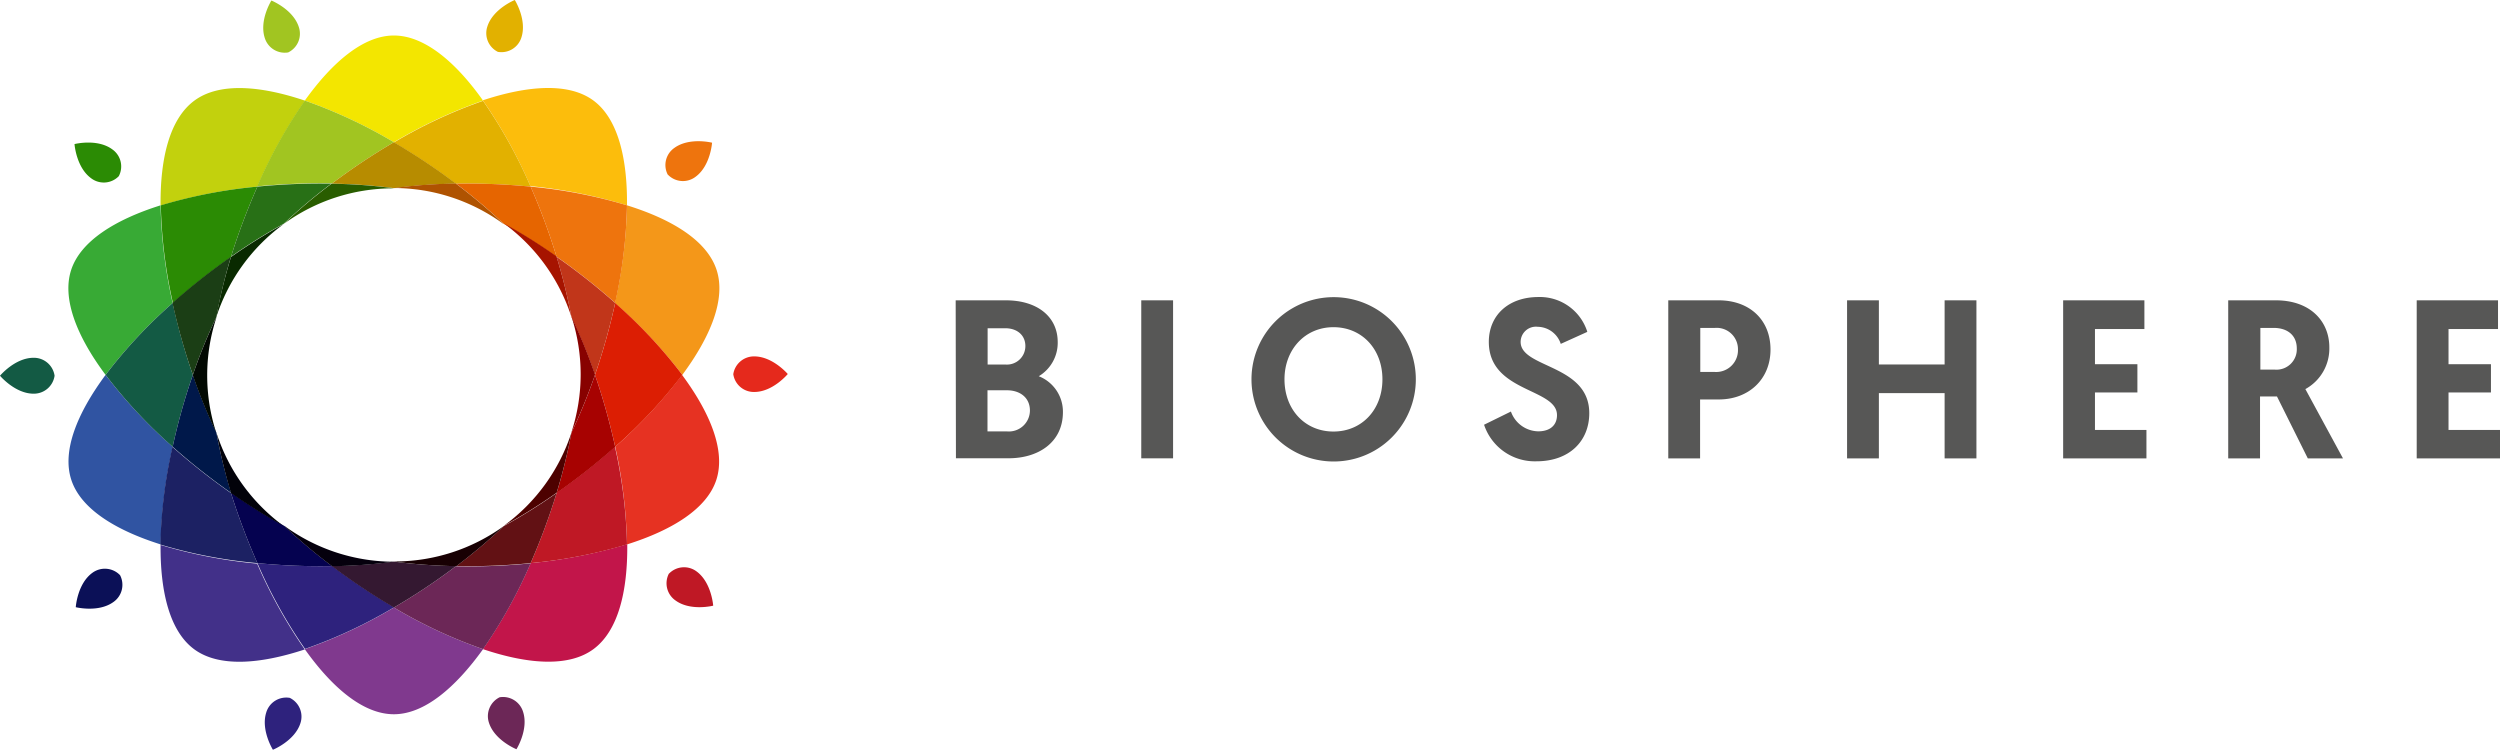 <?xml version="1.0" encoding="UTF-8" standalone="no"?>
<svg
   viewBox="0 0 378.79 113.6"
   version="1.1"
   id="svg305"
   sodipodi:docname="Logo_BS_turism_horizontal_color.svg"
   inkscape:version="1.2.2 (732a01da63, 2022-12-09)"
   xmlns:inkscape="http://www.inkscape.org/namespaces/inkscape"
   xmlns:sodipodi="http://sodipodi.sourceforge.net/DTD/sodipodi-0.dtd"
   xmlns="http://www.w3.org/2000/svg"
   xmlns:svg="http://www.w3.org/2000/svg">
  <sodipodi:namedview
     id="namedview307"
     pagecolor="#ffffff"
     bordercolor="#000000"
     borderopacity="0.25"
     inkscape:showpageshadow="2"
     inkscape:pageopacity="0.0"
     inkscape:pagecheckerboard="0"
     inkscape:deskcolor="#d1d1d1"
     showgrid="false"
     inkscape:zoom="1.6614088"
     inkscape:cx="204.0437"
     inkscape:cy="76.441151"
     inkscape:window-width="1920"
     inkscape:window-height="1017"
     inkscape:window-x="-8"
     inkscape:window-y="-8"
     inkscape:window-maximized="1"
     inkscape:current-layer="Capa_8" />
  <defs
     id="defs161">
    <style
       id="style159">.cls-1{fill:#575756;}.cls-2{fill:#a1c521;}.cls-3{fill:#2b8b04;}.cls-4{fill:#135a44;}.cls-5{fill:#0b1057;}.cls-6{fill:#2e227d;}.cls-7{fill:#6c2757;}.cls-8{fill:#bf1825;}.cls-9{fill:#e5291c;}.cls-10{fill:#ee740d;}.cls-11{fill:#e2b100;}.cls-12{fill:#80398e;}.cls-13{fill:#f3e600;}.cls-14{fill:#c2d10d;}.cls-15{fill:#c2154a;}.cls-16{fill:#e63222;}.cls-17{fill:#38aa35;}.cls-18{fill:#287016;}.cls-19{fill:#621114;}.cls-20{fill:#3054a2;}.cls-21{fill:#f49719;}.cls-22{fill:#dc1e03;}.cls-23{fill:#a70201;}.cls-24{fill:#1b3e15;}.cls-25{fill:#fcbd0c;}.cls-26{fill:#423089;}.cls-27{fill:#b78c00;}.cls-28{fill:#341831;}.cls-29{fill:#1c2163;}.cls-30{fill:#e66500;}.cls-31{fill:#050250;}.cls-32{fill:#00184a;}.cls-33{fill:#c1361a;}.cls-34{fill:#295d00;}.cls-35{fill:#092a00;}.cls-36{fill:#020902;}.cls-37{fill:#02020a;}.cls-38{fill:#05000d;}.cls-39{fill:#180003;}.cls-40{fill:#4d0100;}.cls-41{fill:#880100;}.cls-42{fill:#a61400;}.cls-43{fill:#af5301;}</style>
  </defs>
  <g
     id="Capa_2"
     data-name="Capa 2">
    <g
       id="Capa_8"
       data-name="Capa 8">
      <path
         class="cls-1"
         d="m 144.8,45.504 h 7.6 c 4.75,0 7.86,2.47 7.86,6.33 a 5.9,5.9 0 0 1 -2.87,5.17 5.77,5.77 0 0 1 3.66,5.43 c 0,4.65 -3.8,7 -8.21,7 h -8 z m 7.56,9.73 a 2.8,2.8 0 0 0 3,-2.8 c 0,-1.64 -1.24,-2.7 -3.05,-2.7 h -2.67 v 5.5 z m 0.21,10.13 a 3.19,3.19 0 0 0 3.48,-3.15 c 0,-2 -1.54,-3.08 -3.48,-3.08 h -2.95 v 6.23 z"
         id="path185" />
      <rect
         class="cls-1"
         x="172.92"
         y="45.504"
         width="4.82"
         height="23.94"
         id="rect187" />
      <path
         class="cls-1"
         d="m 189.62,57.474 a 12.45,12.45 0 0 1 24.9,0 12.45,12.45 0 0 1 -24.9,0 m 5,0 c 0,4.59 3.11,7.91 7.42,7.91 4.31,0 7.42,-3.32 7.42,-7.91 0,-4.59 -3.11,-7.9 -7.42,-7.9 -4.31,0 -7.42,3.39 -7.42,7.9"
         id="path189" />
      <path
         class="cls-1"
         d="m 240.48,50.294 -4,1.81 a 3.74,3.74 0 0 0 -3.48,-2.59 2.32,2.32 0 0 0 -2.6,2.29 c 0,4 10.4,3.38 10.4,10.8 0,4.21 -3,7.29 -8,7.29 a 8.09,8.09 0 0 1 -7.94,-5.54 l 4.07,-2 a 4.48,4.48 0 0 0 4.14,3 c 1.78,0 2.84,-0.92 2.84,-2.46 0,-4.11 -10.33,-3.42 -10.33,-11.09 0,-4 2.94,-6.8 7.53,-6.8 a 7.54,7.54 0 0 1 7.38,5.23"
         id="path191" />
      <path
         class="cls-1"
         d="m 252.77,45.504 h 7.62 c 4.69,0 7.87,2.94 7.87,7.46 0,4.52 -3.32,7.56 -7.83,7.56 h -2.84 v 8.93 h -4.82 z m 7,10.85 a 3.3,3.3 0 0 0 3.56,-3.39 3.23,3.23 0 0 0 -3.49,-3.28 h -2.22 v 6.67 z"
         id="path193" />
      <polygon
         class="cls-1"
         points="284.68,46.33 284.68,56.22 279.86,56.22 279.86,32.27 284.68,32.27 284.68,41.99 294.64,41.99 294.64,32.27 299.46,32.27 299.46,56.22 294.64,56.22 294.64,46.33 "
         id="polygon195"
         transform="translate(0,13.234)" />
      <polygon
         class="cls-1"
         points="325.22,51.91 325.22,56.22 312.6,56.22 312.6,32.27 324.91,32.27 324.91,36.62 317.42,36.62 317.42,41.95 323.85,41.95 323.85,46.23 317.42,46.23 317.42,51.91 "
         id="polygon197"
         transform="translate(0,13.234)" />
      <path
         class="cls-1"
         d="m 337.61,45.504 h 7.21 c 5.24,0 8.11,3.19 8.11,7.12 a 7,7 0 0 1 -3.63,6.33 l 5.7,10.5 h -5.33 l -4.67,-9.38 h -2.57 v 9.38 h -4.82 z m 7.08,10.5 a 3.08,3.08 0 0 0 3.31,-3.21 c 0,-1.92 -1.33,-3.11 -3.52,-3.11 h -2 v 6.32 z"
         id="path199" />
      <polygon
         class="cls-1"
         points="378.79,51.91 378.79,56.22 366.17,56.22 366.17,32.27 378.49,32.27 378.49,36.62 370.99,36.62 370.99,41.95 377.42,41.95 377.42,46.23 370.99,46.23 370.99,51.91 "
         id="polygon201"
         transform="translate(0,13.234)" />
      <path
         class="cls-2"
         d="M43.67,7.94a3.15,3.15,0,0,0,1.6-3.86c-.87-2.68-4.15-4-4.15-4s-1.88,3-1,5.68a3.17,3.17,0,0,0,3.57,2.18"
         id="path203" />
      <path
         class="cls-3"
         d="M18,26.69a3.16,3.16,0,0,0-1-4.07c-2.27-1.66-5.71-.79-5.71-.79s.25,3.53,2.52,5.18A3.16,3.16,0,0,0,18,26.69"
         id="path205" />
      <path
         class="cls-4"
         d="M8.27,56.93a3.17,3.17,0,0,0-3.18-2.72C2.27,54.21,0,56.93,0,56.93s2.28,2.72,5.09,2.72a3.17,3.17,0,0,0,3.18-2.72"
         id="path207" />
      <path
         class="cls-5"
         d="M18.17,87.13A3.19,3.19,0,0,0,14,86.79C11.71,88.45,11.48,92,11.48,92s3.44.86,5.71-.79a3.17,3.17,0,0,0,1-4.06"
         id="path209" />
      <path
         class="cls-6"
         d="M43.92,105.74a3.16,3.16,0,0,0-3.57,2.18c-.87,2.68,1,5.68,1,5.68s3.29-1.33,4.16-4a3.16,3.16,0,0,0-1.6-3.86"
         id="path211" />
      <path
         class="cls-7"
         d="M75.7,105.65a3.18,3.18,0,0,0-1.61,3.87c.87,2.68,4.16,4,4.16,4s1.88-3,1-5.68a3.17,3.17,0,0,0-3.56-2.19"
         id="path213" />
      <path
         class="cls-8"
         d="M101.35,86.91a3.17,3.17,0,0,0,1,4.07c2.28,1.66,5.71.79,5.71.79s-.25-3.53-2.52-5.19a3.17,3.17,0,0,0-4.17.33"
         id="path215" />
      <path
         class="cls-9"
         d="M111.1,56.67a3.15,3.15,0,0,0,3.18,2.72c2.82,0,5.08-2.72,5.08-2.72S117.08,54,114.28,54a3.17,3.17,0,0,0-3.18,2.72"
         id="path217" />
      <path
         class="cls-10"
         d="M101.2,26.47a3.16,3.16,0,0,0,4.17.33c2.28-1.65,2.52-5.18,2.52-5.18s-3.44-.86-5.71.79a3.16,3.16,0,0,0-1,4.06"
         id="path219" />
      <path
         class="cls-11"
         d="M75.44,7.86A3.17,3.17,0,0,0,79,5.68C79.88,3,78,0,78,0s-3.29,1.33-4.15,4a3.16,3.16,0,0,0,1.59,3.86"
         id="path221" />
      <path
         class="cls-12"
         d="M46.18,98.36c4.2,5.91,8.91,9.86,13.5,9.86s9.3-4,13.51-9.86a73.76,73.76,0,0,1-13.51-6.31,74,74,0,0,1-13.5,6.31"
         id="path223" />
      <path
         class="cls-13"
         d="M73.19,15.24C69,9.33,64.27,5.38,59.68,5.38s-9.3,4-13.5,9.86a74.66,74.66,0,0,1,13.5,6.31,74.43,74.43,0,0,1,13.51-6.31"
         id="path225" />
      <path
         class="cls-14"
         d="M46.18,15.24c-6.88-2.31-13-2.74-16.72,0s-5.2,8.66-5.13,15.91A74.56,74.56,0,0,1,39,28.28a73.92,73.92,0,0,1,7.22-13"
         id="path227" />
      <path
         class="cls-15"
         d="M73.19,98.36c6.87,2.31,13,2.74,16.72,0s5.2-8.66,5.13-15.91A74.81,74.81,0,0,1,80.4,85.32a74.54,74.54,0,0,1-7.21,13"
         id="path229" />
      <path
         class="cls-7"
         d="M69.1,85.77a94.59,94.59,0,0,1-9.42,6.28,73.76,73.76,0,0,0,13.51,6.31,74.54,74.54,0,0,0,7.21-13,97.4,97.4,0,0,1-11.3.45"
         id="path231" />
      <path
         class="cls-2"
         d="M50.27,27.83a97.43,97.43,0,0,1,9.41-6.28,74.66,74.66,0,0,0-13.5-6.31,73.92,73.92,0,0,0-7.22,13,97.57,97.57,0,0,1,11.31-.45"
         id="path233" />
      <path
         class="cls-16"
         d="M93.21,67.69A74.47,74.47,0,0,1,95,82.49c6.91-2.18,12.13-5.44,13.54-9.8s-.88-10.06-5.2-15.89A74.19,74.19,0,0,1,93.21,67.69"
         id="path235" />
      <path
         class="cls-17"
         d="M26.16,45.91a73.74,73.74,0,0,1-1.83-14.8c-6.92,2.18-12.13,5.44-13.55,9.8S11.66,51,16,56.8A74.29,74.29,0,0,1,26.16,45.91"
         id="path237" />
      <path
         class="cls-3"
         d="M35,38.89A100.46,100.46,0,0,1,39,28.28a74.56,74.56,0,0,0-14.63,2.83,73.74,73.74,0,0,0,1.83,14.8,96.86,96.86,0,0,1,8.87-7"
         id="path239" />
      <path
         class="cls-8"
         d="M84.33,74.71A98.29,98.29,0,0,1,80.4,85.32,74.81,74.81,0,0,0,95,82.49a74.47,74.47,0,0,0-1.83-14.8,97,97,0,0,1-8.88,7"
         id="path241" />
      <path
         class="cls-18"
         d="M50.27,27.83A97.57,97.57,0,0,0,39,28.28,100.46,100.46,0,0,0,35,38.89a86,86,0,0,1,8-5,81.36,81.36,0,0,1,7.22-6.08"
         id="path243" />
      <path
         class="cls-19"
         d="M69.1,85.77a97.4,97.4,0,0,0,11.3-.45,98.29,98.29,0,0,0,3.93-10.61,83.49,83.49,0,0,1-8,5,82.64,82.64,0,0,1-7.21,6.08"
         id="path245" />
      <path
         class="cls-20"
         d="M16,56.8c-4.32,5.83-6.62,11.52-5.2,15.89s6.63,7.62,13.55,9.8a73.74,73.74,0,0,1,1.83-14.8A74.29,74.29,0,0,1,16,56.8"
         id="path247" />
      <path
         class="cls-21"
         d="M103.38,56.8c4.32-5.83,6.62-11.52,5.2-15.89S102,33.29,95,31.11a74.47,74.47,0,0,1-1.83,14.8A74.19,74.19,0,0,1,103.38,56.8"
         id="path249" />
      <path
         class="cls-4"
         d="M26.16,67.69A95.37,95.37,0,0,1,29.22,56.8a95.37,95.37,0,0,1-3.06-10.89A74.29,74.29,0,0,0,16,56.8,74.29,74.29,0,0,0,26.16,67.69"
         id="path251" />
      <path
         class="cls-22"
         d="M93.21,45.91A99.65,99.65,0,0,1,90.15,56.8a99.65,99.65,0,0,1,3.06,10.89A74.19,74.19,0,0,0,103.38,56.8,74.19,74.19,0,0,0,93.21,45.91"
         id="path253" />
      <path
         class="cls-23"
         d="M86.59,65.54a84.34,84.34,0,0,1-2.26,9.17,97,97,0,0,0,8.88-7A99.65,99.65,0,0,0,90.15,56.8a83.73,83.73,0,0,1-3.56,8.74"
         id="path255" />
      <path
         class="cls-24"
         d="M35,38.89a96.86,96.86,0,0,0-8.87,7A95.37,95.37,0,0,0,29.22,56.8a79.59,79.59,0,0,1,3.56-8.74A82,82,0,0,1,35,38.89"
         id="path257" />
      <path
         class="cls-25"
         d="M95,31.11c.07-7.25-1.42-13.21-5.13-15.91s-9.85-2.27-16.72,0a74.54,74.54,0,0,1,7.21,13A74.81,74.81,0,0,1,95,31.11"
         id="path259" />
      <path
         class="cls-26"
         d="M24.33,82.49c-.07,7.25,1.42,13.21,5.13,15.91s9.84,2.27,16.72,0a73.92,73.92,0,0,1-7.22-13,74.56,74.56,0,0,1-14.63-2.83"
         id="path261" />
      <path
         class="cls-6"
         d="M50.27,85.77A97.57,97.57,0,0,1,39,85.32a73.92,73.92,0,0,0,7.22,13,74,74,0,0,0,13.5-6.31,95.62,95.62,0,0,1-9.41-6.28"
         id="path263" />
      <path
         class="cls-11"
         d="M69.1,27.83a97.4,97.4,0,0,1,11.3.45,74.54,74.54,0,0,0-7.21-13,74.43,74.43,0,0,0-13.51,6.31,96.36,96.36,0,0,1,9.42,6.28"
         id="path265" />
      <path
         class="cls-27"
         d="M69.1,27.83a96.36,96.36,0,0,0-9.42-6.28,97.43,97.43,0,0,0-9.41,6.28,79.91,79.91,0,0,1,9.41.68,79.93,79.93,0,0,1,9.42-.68"
         id="path267" />
      <path
         class="cls-28"
         d="M50.27,85.77a95.62,95.62,0,0,0,9.41,6.28,94.59,94.59,0,0,0,9.42-6.28,79.93,79.93,0,0,1-9.42-.68,79.91,79.91,0,0,1-9.41.68"
         id="path269" />
      <path
         class="cls-29"
         d="M35,74.71a96.86,96.86,0,0,1-8.87-7,73.74,73.74,0,0,0-1.83,14.8A74.56,74.56,0,0,0,39,85.32,100.46,100.46,0,0,1,35,74.71"
         id="path271" />
      <path
         class="cls-10"
         d="M84.33,38.89a97,97,0,0,1,8.88,7A74.47,74.47,0,0,0,95,31.11,74.81,74.81,0,0,0,80.4,28.28a98.29,98.29,0,0,1,3.93,10.61"
         id="path273" />
      <path
         class="cls-30"
         d="M84.33,38.89A98.29,98.29,0,0,0,80.4,28.28a97.4,97.4,0,0,0-11.3-.45,82.64,82.64,0,0,1,7.21,6.08,83.49,83.49,0,0,1,8,5"
         id="path275" />
      <path
         class="cls-31"
         d="M35,74.71A100.46,100.46,0,0,0,39,85.32a97.57,97.57,0,0,0,11.31.45,81.36,81.36,0,0,1-7.22-6.08,86,86,0,0,1-8-5"
         id="path277" />
      <path
         class="cls-32"
         d="M29.22,56.8a95.37,95.37,0,0,0-3.06,10.89,96.86,96.86,0,0,0,8.87,7,82,82,0,0,1-2.25-9.17,79.59,79.59,0,0,1-3.56-8.74"
         id="path279" />
      <path
         class="cls-33"
         d="M90.15,56.8a99.65,99.65,0,0,0,3.06-10.89,97,97,0,0,0-8.88-7,84.34,84.34,0,0,1,2.26,9.17,83.73,83.73,0,0,1,3.56,8.74"
         id="path281" />
      <path
         class="cls-34"
         d="M59.64,28.52h0a79.91,79.91,0,0,0-9.41-.68,81.36,81.36,0,0,0-7.22,6.08h0a28.14,28.14,0,0,1,16.56-5.38"
         id="path283" />
      <path
         class="cls-35"
         d="M43,33.94l0,0a86,86,0,0,0-8,5,82,82,0,0,0-2.25,9.17v0A28.18,28.18,0,0,1,43,33.94"
         id="path285" />
      <path
         class="cls-36"
         d="M32.77,48.1v0a79.59,79.59,0,0,0-3.56,8.74,79.59,79.59,0,0,0,3.56,8.74v0a28.21,28.21,0,0,1,0-17.41"
         id="path287" />
      <path
         class="cls-37"
         d="M32.8,65.58l0,0A82,82,0,0,0,35,74.71a86,86,0,0,0,8,5l0,0A28.13,28.13,0,0,1,32.8,65.58"
         id="path289" />
      <path
         class="cls-38"
         d="M43.09,79.71l0,0a81.36,81.36,0,0,0,7.22,6.08,79.91,79.91,0,0,0,9.41-.68h0a28.21,28.21,0,0,1-16.56-5.38"
         id="path291" />
      <path
         class="cls-39"
         d="M59.73,85.09h0a82.06,82.06,0,0,0,9.42.69,84.49,84.49,0,0,0,7.21-6.09l0,0a28.2,28.2,0,0,1-16.55,5.38"
         id="path293" />
      <path
         class="cls-40"
         d="M76.34,79.66l0,0a83.49,83.49,0,0,0,8-5,84.34,84.34,0,0,0,2.26-9.17l0,0A28.18,28.18,0,0,1,76.34,79.66"
         id="path295" />
      <path
         class="cls-41"
         d="M86.6,65.5v0a83.73,83.73,0,0,0,3.56-8.74,83.73,83.73,0,0,0-3.56-8.74v0a28.14,28.14,0,0,1,0,17.41"
         id="path297" />
      <path
         class="cls-42"
         d="M86.57,48l0,0a84.34,84.34,0,0,0-2.26-9.17,83.49,83.49,0,0,0-8-5l0,0A28.19,28.19,0,0,1,86.57,48"
         id="path299" />
      <path
         class="cls-43"
         d="M76.27,33.89l0,0a82.64,82.64,0,0,0-7.21-6.08,79.93,79.93,0,0,0-9.42.68h0a28.2,28.2,0,0,1,16.55,5.38"
         id="path301" />
    </g>
  </g>
</svg>
